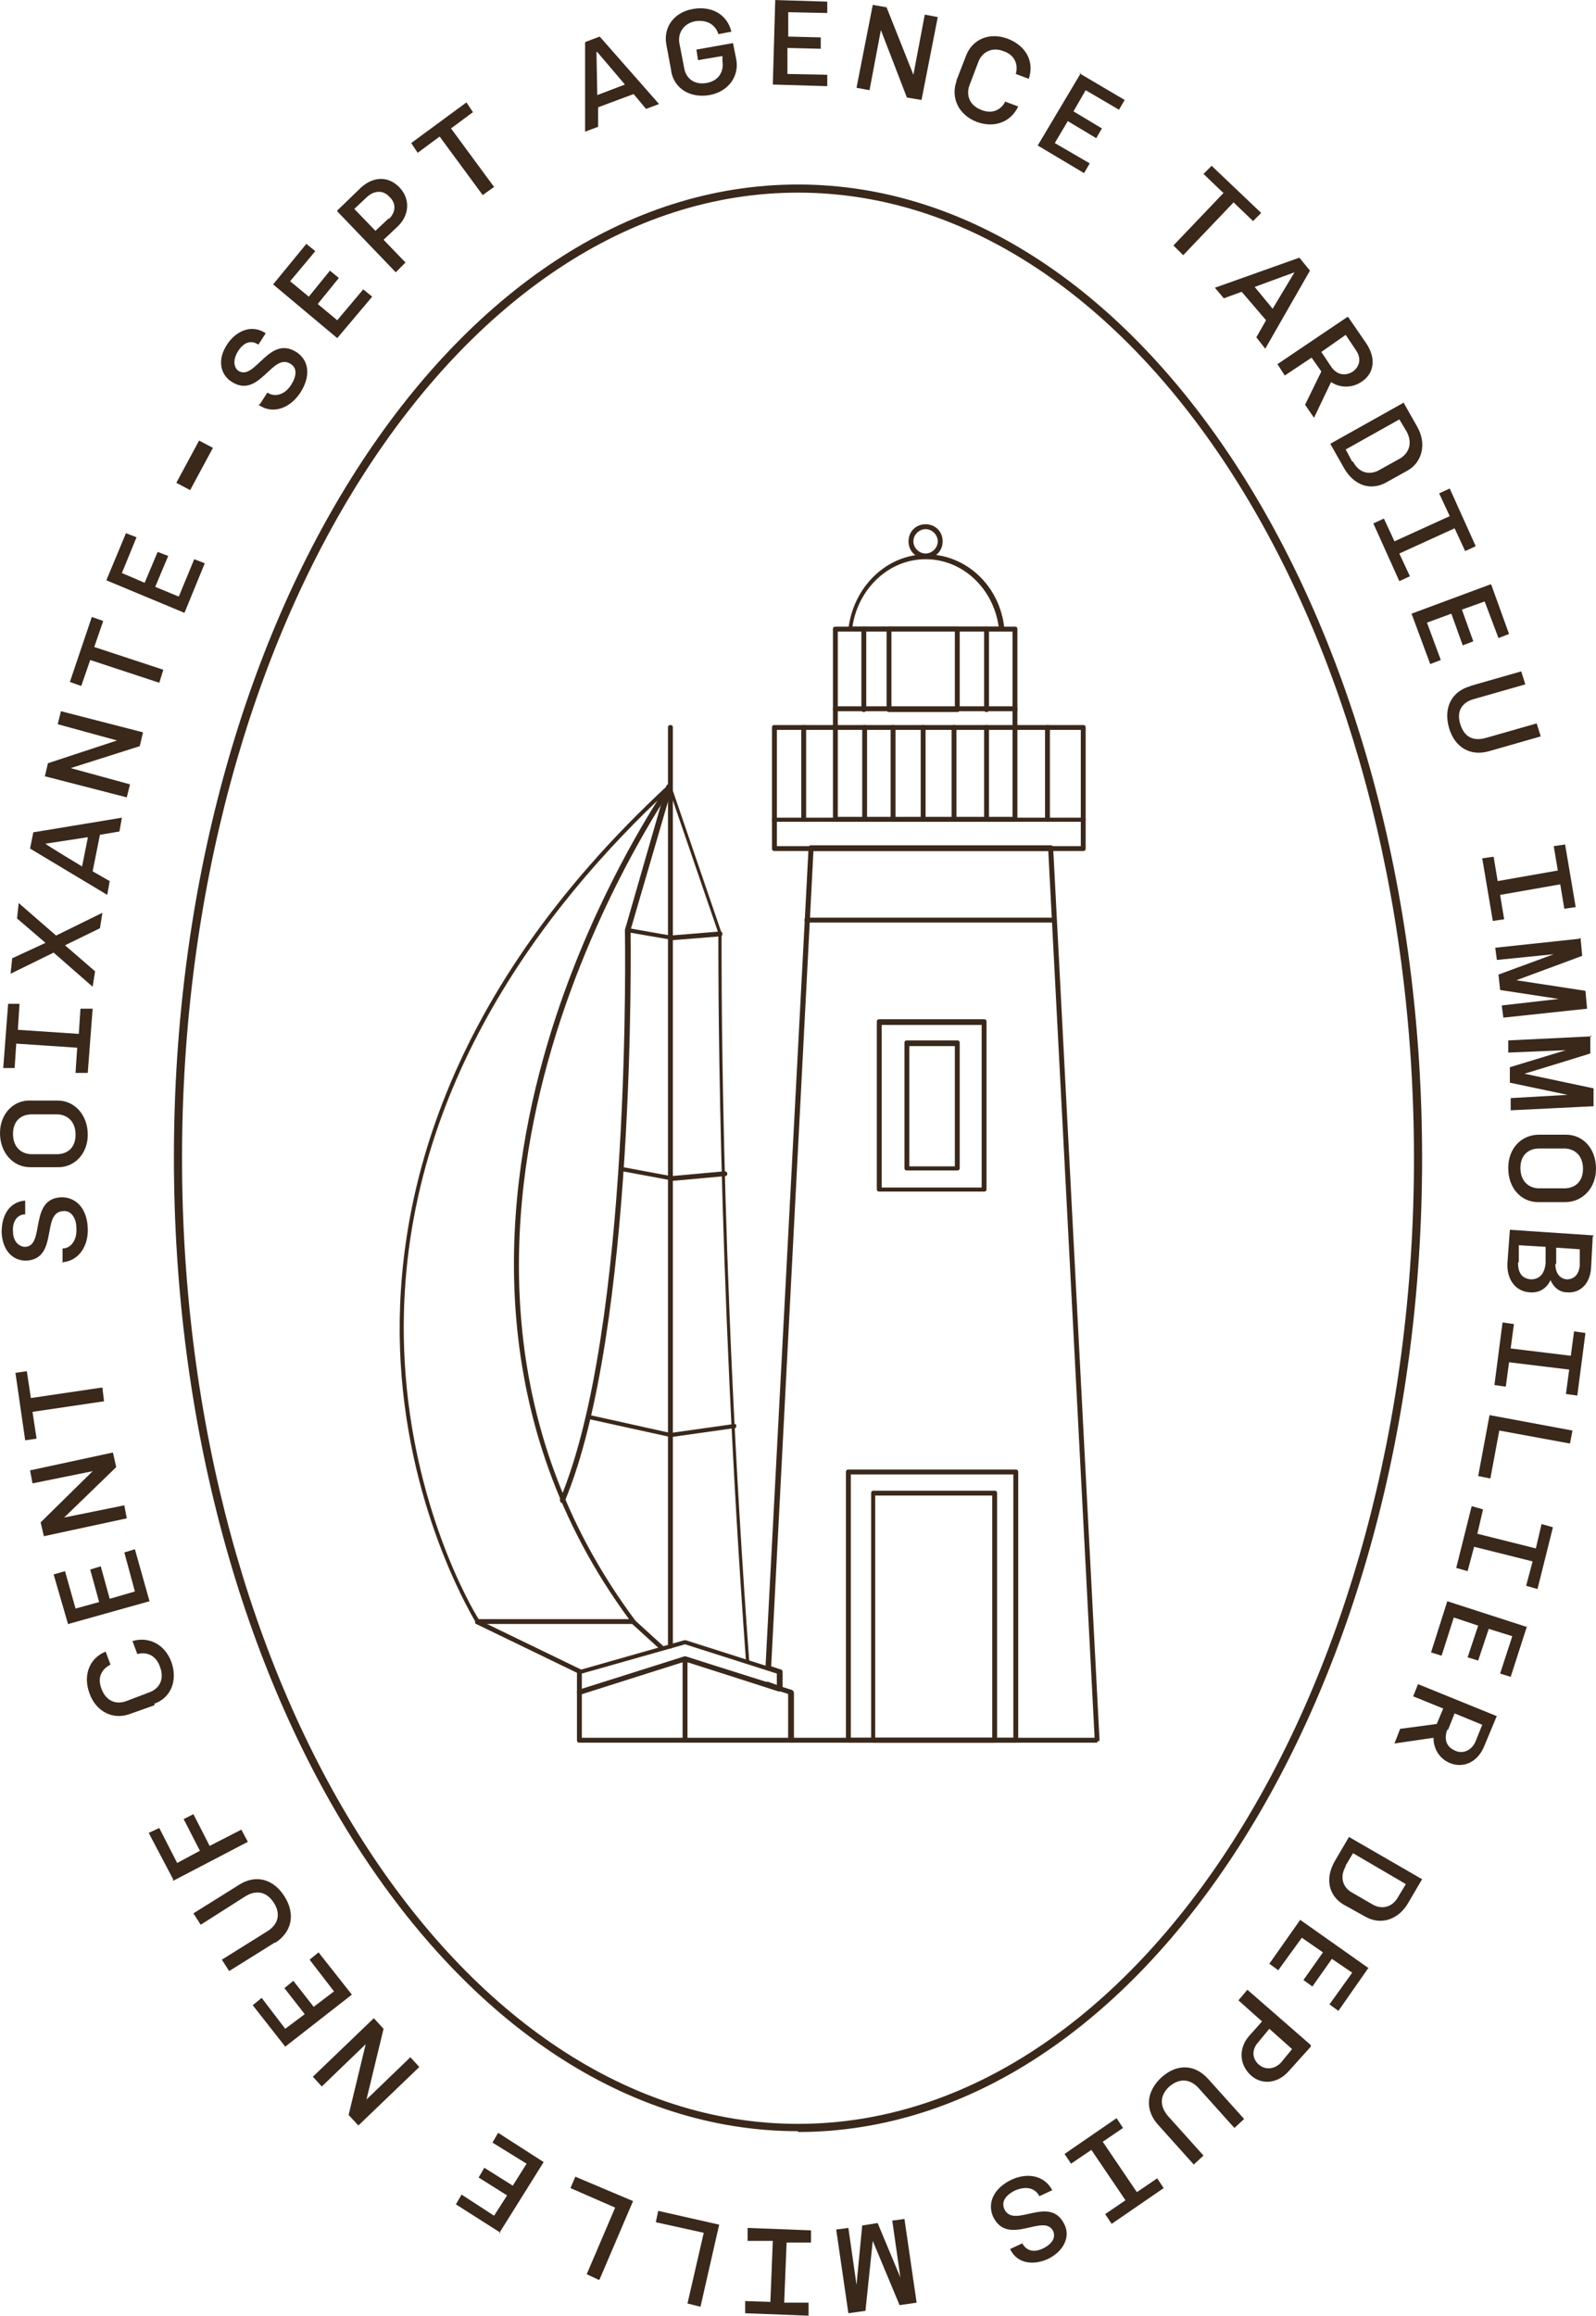 <svg xmlns="http://www.w3.org/2000/svg" id="Calque_1" viewBox="0 0 196.4 284.9"><defs><style>      .st0 {        fill: #3a281b;      }    </style></defs><path class="st0" d="M98.2,262.2c-42.4,0-76.8-53.7-76.8-119.8S55.8,22.7,98.2,22.7s76.8,53.7,76.8,119.8-34.5,119.8-76.8,119.8ZM98.2,23.7c-41.8,0-75.8,53.3-75.8,118.8s34,118.8,75.8,118.8,75.8-53.3,75.8-118.8S140,23.7,98.2,23.7Z"></path><g><path class="st0" d="M77.9,11.6l-4.3,1.6v2.4c0,0-1.6.6-1.6.6V5.2c-.1,0,1.8-.7,1.8-.7l7.3,8.3-1.6.6-1.5-1.8ZM76.9,10.4l-3.4-4h-.1s.1,5.3.1,5.3l3.4-1.3Z"></path><path class="st0" d="M82.6,8.7l-.6-3.2c-.4-2.1.9-4,3.3-4.4,2.3-.4,4.2.7,4.7,2.8l-1.6.3c-.3-1-1.2-1.8-2.8-1.6-1.6.3-2.2,1.6-2,2.7l.6,3.1c.2,1.2,1.2,2.1,2.8,1.8,1.6-.3,2.1-1.6,1.9-2.7v-.6c-.1,0-3,.5-3,.5l-.2-1.3,4.5-.8.4,2c.4,2.1-1,4-3.3,4.4-2.4.4-4.3-.8-4.7-2.9Z"></path><path class="st0" d="M95.3,0l6.5.2v1.4s-4.8-.1-4.8-.1v3c0,0,4,.1,4,.1v1.4s-4.1-.1-4.1-.1v3.2c0,0,4.9.1,4.9.1v1.4s-6.7-.2-6.7-.2l.3-10.4Z"></path><path class="st0" d="M107.4.6l1.7.3,3.3,8.3h0s1.4-7.4,1.4-7.4l1.6.3-2,10.2-1.8-.3-3.2-8.3h0s-1.4,7.4-1.4,7.4l-1.6-.3,2-10.2Z"></path><path class="st0" d="M117.7,9.9l1.2-3.1c.8-2,2.9-2.9,5.2-2,2.2.9,3.2,2.8,2.5,4.9l-1.6-.6c.3-1,0-2.3-1.5-2.8-1.5-.6-2.7.2-3.1,1.3l-1.1,2.9c-.4,1.1-.1,2.4,1.4,3,1.4.6,2.5,0,3-1l1.6.6c-.9,1.9-2.9,2.7-5.1,1.9-2.3-.9-3.2-3-2.5-5Z"></path><path class="st0" d="M132.8,9l5.6,3.3-.7,1.2-4.1-2.4-1.5,2.6,3.5,2.1-.7,1.2-3.5-2.1-1.6,2.7,4.3,2.5-.7,1.2-5.7-3.4,5.3-8.9Z"></path><path class="st0" d="M150.5,23.7l-2.4-2.3,1-1,6.1,5.8-1,1-2.4-2.3-6.2,6.5-1.2-1.2,6.2-6.5Z"></path><path class="st0" d="M155.8,39.4l-3-3.5-2.2.8-1.1-1.3,10.4-3.7,1.3,1.6-5.5,9.6-1.1-1.4,1.2-2.1ZM156.6,38l2.7-4.5h0c0,0-4.9,1.8-4.9,1.8l2.3,2.8Z"></path><path class="st0" d="M165.9,39l2.2,3.2c1.3,1.9,1,3.8-.6,4.8-1.2.8-2.7.7-3.7,0l-2.1,4.4-1.1-1.6,2-4.1-1.2-1.7-3.3,2.2-.9-1.4,8.6-5.8ZM163.8,45.1c.6.9,1.6,1.3,2.7.6.8-.6,1.1-1.6.3-2.7l-1.2-1.8-3,2.1,1.2,1.8Z"></path><path class="st0" d="M172.7,49.5l1.7,3c1.2,2.1.6,4.4-1.2,5.4l-2.7,1.5c-1.9,1-3.9.3-5.1-1.8l-1.7-3,9.1-5.1ZM166.5,56.8c.8,1.5,2.1,1.6,3.1,1.1l2.7-1.5c1-.6,1.6-1.8.8-3.3l-.9-1.5-6.6,3.7.8,1.5Z"></path><path class="st0" d="M170.3,63.8l1.3,2.8,6.8-3.1-1.3-2.8,1.3-.6,3.2,7.1-1.3.6-1.3-2.8-6.8,3.1,1.3,2.8-1.3.6-3.2-7.1,1.3-.6Z"></path><path class="st0" d="M183.5,71.9l2.2,6.1-1.3.5-1.7-4.5-2.8,1,1.4,3.9-1.3.5-1.4-3.9-3,1.1,1.7,4.6-1.3.5-2.3-6.2,9.7-3.6Z"></path><path class="st0" d="M180.9,84.4l6.3-1.8.5,1.6-6.3,1.8c-1.5.4-2.2,1.5-1.7,3.1.5,1.6,1.6,2.1,3.1,1.7l6.3-1.8.5,1.6-6.3,1.8c-2.3.7-4.3-.4-5-2.9-.7-2.5.4-4.5,2.7-5.1Z"></path><path class="st0" d="M183.8,105.4l.5,3,7.4-1.3-.5-3,1.4-.2,1.3,7.7-1.4.2-.5-3-7.4,1.3.5,3-1.4.2-1.3-7.7,1.4-.2Z"></path><path class="st0" d="M194.5,115.4l.2,2.2-8.1,3h0c0,0,8.5,1.3,8.5,1.3l.2,2.2-10.3,1.1-.2-1.5,7-.8h0c0,0-7.2-1.1-7.2-1.1l-.2-1.9,6.8-2.5h0c0,0-7,.7-7,.7l-.2-1.5,10.3-1.1Z"></path><path class="st0" d="M195.7,127.4v2.2c.1,0-8.1,2.5-8.1,2.5h0c0,0,8.5,1.8,8.5,1.8v2.2c.1,0-10.2.5-10.2.5v-1.5c0,0,7-.4,7-.4h0c0,0-7.1-1.5-7.1-1.5v-1.9c0,0,6.9-2.1,6.9-2.1h0c0,0-7.1.3-7.1.3v-1.5c0,0,10.3-.5,10.3-.5Z"></path><path class="st0" d="M189.4,139.6h3.3c2.1,0,3.7,1.7,3.7,4.2,0,2.4-1.7,4.1-3.8,4.1h-3.3c-2.1,0-3.7-1.7-3.7-4.2,0-2.4,1.6-4.1,3.8-4.1ZM189.4,146.2h3.1c1.2,0,2.3-.7,2.3-2.4s-1.1-2.5-2.3-2.5h-3.1c-1.2,0-2.3.7-2.3,2.4,0,1.7,1.1,2.5,2.3,2.5Z"></path><path class="st0" d="M196,152.1l-.2,3.8c-.1,2.1-1.4,3.2-2.9,3.1-1,0-1.7-.6-2.1-1.5h0c-.3.7-1.1,1.6-2.5,1.5-1.9-.1-2.9-1.7-2.8-3.6l.3-4.1,10.4.7ZM186.8,155.3c0,1.2.4,2,1.6,2.1,1.2,0,1.7-.9,1.8-2v-2c.1,0-3.3-.2-3.3-.2v2.1ZM191.4,155.5c0,1.1.5,1.8,1.4,1.9.9,0,1.5-.6,1.6-1.7v-2c.1,0-2.9-.2-2.9-.2v2Z"></path><path class="st0" d="M186.3,162.9l-.4,3,7.4.9.4-3,1.4.2-1,7.7-1.4-.2.4-3-7.4-.9-.4,3-1.4-.2,1-7.7,1.4.2Z"></path><path class="st0" d="M193.5,176l-.3,1.6-8.7-1.6-1.1,5.9-1.5-.3,1.4-7.5,10.2,1.9Z"></path><path class="st0" d="M182.5,185.7l-.7,3,7.2,1.8.7-3,1.4.4-1.9,7.6-1.4-.4.8-3-7.2-1.8-.8,3-1.4-.4,1.9-7.6,1.4.4Z"></path><path class="st0" d="M187.9,200.1l-2,6.2-1.3-.4,1.5-4.6-2.9-.9-1.3,3.9-1.3-.4,1.3-3.9-3-1-1.5,4.7-1.3-.4,2-6.3,9.9,3.2Z"></path><path class="st0" d="M184.2,211.1l-1.5,3.6c-.8,2.1-2.6,2.9-4.3,2.2-1.4-.6-2-1.9-2-3.1l-4.8.7.7-1.8,4.5-.6.8-1.9-3.7-1.5.6-1.5,9.6,3.9ZM178.1,212.8c-.4,1.1-.2,2.1,1,2.6.9.4,2,0,2.5-1.2l.8-2-3.4-1.4-.8,2Z"></path><path class="st0" d="M175,231.2l-1.7,2.9c-1.2,2.1-3.4,2.8-5.3,1.7l-2.7-1.5c-1.8-1.1-2.3-3.2-1-5.4l1.7-2.9,9,5.2ZM165.6,229.6c-.8,1.4-.3,2.6.7,3.2l2.6,1.5c1,.6,2.4.5,3.2-1l.9-1.5-6.5-3.8-.9,1.5Z"></path><path class="st0" d="M168.4,242.1l-3.7,5.3-1.1-.8,2.8-3.9-2.5-1.7-2.4,3.4-1.1-.8,2.4-3.4-2.6-1.8-2.9,4-1.1-.8,3.8-5.4,8.5,6Z"></path><path class="st0" d="M161.3,251.8l-2.7,3c-1.3,1.5-3.3,1.8-4.7.5-1.4-1.3-1.5-3.3-.2-4.8l1.6-1.8-2.9-2.6,1.1-1.3,7.8,6.8ZM154.8,251.3c-.8.9-.7,2,.1,2.7.8.7,1.9.6,2.7-.2l1.4-1.7-2.8-2.5-1.4,1.7Z"></path><path class="st0" d="M148.7,255.8l4.4,4.9-1.2,1.1-4.4-4.9c-1-1.1-2.3-1.3-3.6-.2-1.2,1.1-1.2,2.4-.2,3.6l4.4,4.9-1.2,1.1-4.4-4.9c-1.6-1.8-1.5-4,.4-5.8,2-1.8,4.2-1.6,5.8.2Z"></path><path class="st0" d="M138.2,261.8l-2.5,1.7,4.2,6.2,2.5-1.7.8,1.2-6.4,4.4-.8-1.2,2.5-1.7-4.2-6.2-2.5,1.7-.8-1.2,6.4-4.4.8,1.2Z"></path><path class="st0" d="M129.4,269.5l-1.5.7c-.5-1-1.6-1.3-3-.7-1.2.6-1.7,1.4-1.3,2.3,1.2,2.5,5.6-1.9,7.4,1.9.7,1.4,0,3.2-2,4.2-1.7.8-3.8.7-4.7-1.2l1.5-.7c.5.9,1.4,1.2,2.6.6,1.2-.6,1.5-1.4,1.2-2.1-1.1-2.3-5.6,2-7.4-1.8-.7-1.6,0-3.4,2.2-4.5,2.1-1,4.2-.5,5.1,1.3Z"></path><path class="st0" d="M112.8,283.3l-2.1.3-3.3-7.9h0s-.9,8.6-.9,8.6l-2.1.3-1.5-10.3,1.5-.2,1,7h0s.7-7.3.7-7.3l1.9-.3,2.8,6.7h0s-1-7-1-7l1.5-.2,1.5,10.3Z"></path><path class="st0" d="M99.8,275.9h-3c0-.1-.3,7.4-.3,7.4h3c0,.1,0,1.6,0,1.6l-7.8-.3v-1.5c0,0,3.1.1,3.1.1l.3-7.5h-3.1c0-.1,0-1.6,0-1.6l7.8.3v1.5Z"></path><path class="st0" d="M86.2,283.8l-1.6-.4,2-8.7-5.9-1.3.3-1.4,7.5,1.7-2.3,10.1Z"></path><path class="st0" d="M73.7,280.5l-1.5-.7,3.5-8.2-5.5-2.4.6-1.4,7.1,3-4.1,9.6Z"></path><path class="st0" d="M61.6,274.7l-5.5-3.5.7-1.2,4,2.6,1.6-2.5-3.5-2.2.7-1.2,3.5,2.2,1.7-2.7-4.2-2.6.7-1.2,5.6,3.6-5.5,8.8Z"></path><path class="st0" d="M44.1,261.5l-1.2-1.3,2.1-8.7h0c0,0-5.4,5.2-5.4,5.2l-1.1-1.2,7.5-7.2,1.2,1.3-2.1,8.7h0c0,0,5.4-5.2,5.4-5.2l1.1,1.2-7.5,7.2Z"></path><path class="st0" d="M35.1,251.8l-4-5.1,1.1-.9,2.9,3.8,2.4-1.8-2.5-3.2,1.1-.9,2.5,3.2,2.5-1.9-3-3.9,1.1-.9,4.1,5.2-8.2,6.4Z"></path><path class="st0" d="M33.8,239l-5.6,3.5-.9-1.4,5.6-3.5c1.3-.8,1.7-2.1.8-3.5-.9-1.4-2.2-1.6-3.5-.8l-5.5,3.5-.9-1.4,5.6-3.5c2-1.3,4.2-.8,5.6,1.4,1.4,2.2.9,4.4-1.1,5.7Z"></path><path class="st0" d="M21.3,231.2l-3-5.7,1.3-.6,2.2,4.3,2.8-1.5-2-3.9,1.2-.6,2,3.9,3.9-2,.8,1.5-9.2,4.8Z"></path><path class="st0" d="M19,209.8l-3.1,1.1c-2,.7-4.1-.3-4.9-2.6-.8-2.2,0-4.3,2-5.1l.6,1.6c-1,.5-1.7,1.5-1.1,3,.6,1.6,1.9,1.9,3,1.5l2.9-1.1c1.1-.4,1.9-1.5,1.3-3.1-.5-1.5-1.7-1.9-2.8-1.6l-.6-1.6c2-.6,4,.4,4.8,2.6.8,2.3-.1,4.4-2.1,5.1Z"></path><path class="st0" d="M8.4,199.9l-1.8-6.2,1.4-.4,1.3,4.6,2.9-.8-1.1-4,1.3-.4,1.1,4,3.1-.9-1.3-4.8,1.3-.4,1.8,6.4-10,2.8Z"></path><path class="st0" d="M5.4,189l-.4-1.7,6.4-6.3h0c0,0-7.4,1.5-7.4,1.5l-.3-1.6,10.2-2.2.4,1.8-6.4,6.2h0c0,0,7.4-1.5,7.4-1.5l.3,1.6-10.2,2.2Z"></path><path class="st0" d="M4,173.7l.5,3.3-1.4.2-1.2-8.3,1.4-.2.5,3.3,8.8-1.3.2,1.7-8.8,1.3Z"></path><path class="st0" d="M7.7,155.2v-1.6c1,0,1.8-1,1.7-2.5,0-1.3-.7-2.2-1.6-2.1-2.8.1-.5,5.9-4.6,6.1-1.6,0-2.9-1.2-3-3.5,0-1.9.8-3.7,2.9-3.9v1.7c-.9,0-1.6.8-1.5,2.1,0,1.3.8,1.9,1.5,1.9,2.5-.1.4-6,4.5-6.1,1.7,0,3.1,1.3,3.2,3.8.1,2.3-1.2,4.1-3.2,4.2Z"></path><path class="st0" d="M7,143.6h-3.3c-2.1,0-3.7-1.8-3.7-4.2,0-2.4,1.7-4.1,3.8-4h3.3c2.1,0,3.7,1.8,3.7,4.2,0,2.4-1.7,4.1-3.8,4ZM7,137.1h-3.1c-1.2,0-2.3.7-2.3,2.4,0,1.7,1.1,2.5,2.3,2.5h3.1c1.2,0,2.3-.7,2.3-2.4,0-1.7-1.1-2.5-2.3-2.5Z"></path><path class="st0" d="M9.3,131.9l.2-3-7.5-.5-.2,3H.4c0-.1.6-7.9.6-7.9h1.4c0,.1-.2,3.2-.2,3.2l7.5.5.2-3.1h1.5c0,.1-.6,7.9-.6,7.9h-1.5Z"></path><path class="st0" d="M6.8,117.1l-5.5,2.7.2-1.9,4.1-1.9h0c0,0-3.5-3-3.5-3l.2-1.9,4.6,4,5.7-2.8-.3,1.9-4.3,2.1h0c0,0,3.7,3.2,3.7,3.2l-.3,1.9-4.8-4.2Z"></path><path class="st0" d="M12.3,102.7l-.9,4.5,2.1,1.2-.3,1.7-9.5-5.7.4-2,10.9-1.8-.3,1.7-2.4.4ZM10.8,103l-5.2.8h0c0,.1,4.5,2.8,4.5,2.8l.7-3.5Z"></path><path class="st0" d="M5.5,95.6l.4-1.7,8.5-2.8h0c0,0-7.3-2-7.3-2l.4-1.6,10.1,2.6-.4,1.7-8.5,2.7h0c0,0,7.3,2,7.3,2l-.4,1.6-10.1-2.6Z"></path><path class="st0" d="M11.1,81.2l-1.1,3.2-1.4-.5,2.7-8,1.4.5-1.1,3.2,8.5,2.8-.5,1.6-8.5-2.8Z"></path><path class="st0" d="M13,71.6l2.5-6,1.3.5-1.8,4.4,2.8,1.2,1.6-3.8,1.3.5-1.6,3.8,2.9,1.2,1.9-4.6,1.3.5-2.5,6.1-9.6-4Z"></path><path class="st0" d="M21.7,59.4l2.8-5.2,1.7.9-2.8,5.2-1.7-.9Z"></path><path class="st0" d="M32,49.7l.9-1.4c.9.6,2.1.3,2.9-.9.7-1.1.8-2.1,0-2.6-2.3-1.6-3.9,4.5-7.4,2.1-1.3-.9-1.7-2.7-.4-4.6,1-1.5,2.9-2.5,4.7-1.3l-.9,1.4c-.9-.6-1.8-.3-2.5.8-.7,1.1-.5,2,0,2.4,2.1,1.4,3.8-4.6,7.3-2.2,1.4,1,1.7,2.9.3,5-1.3,1.9-3.4,2.6-5.1,1.4Z"></path><path class="st0" d="M33.6,35l4.1-5,1.1.9-3.1,3.7,2.3,1.9,2.6-3.2,1.1.9-2.6,3.2,2.4,2,3.2-3.8,1.1.9-4.3,5.1-8-6.7Z"></path><path class="st0" d="M41.5,25.9l2.9-2.8c1.5-1.4,3.4-1.5,4.8,0,1.3,1.4,1.2,3.4-.3,4.8l-1.7,1.6,2.7,2.8-1.2,1.2-7.2-7.5ZM47.9,26.9c.8-.8.9-1.9,0-2.7-.7-.8-1.8-.8-2.7,0l-1.6,1.5,2.6,2.7,1.6-1.5Z"></path><path class="st0" d="M54.1,16.8l-2.7,2-.8-1.2,6.8-5,.8,1.2-2.7,2,5.3,7.2-1.4,1-5.3-7.2Z"></path></g><g><path class="st0" d="M124.9,101.1h-22.1c-.2,0-.3-.1-.3-.3v-13.6c0-.2.1-.3.3-.3h22.1c.2,0,.3.1.3.3v13.6c0,.2-.1.3-.3.3ZM103.1,100.5h21.5v-13h-21.5v13Z"></path><path class="st0" d="M117.8,87.6h-8.4c-.2,0-.3-.1-.3-.3v-9.9c0-.2.1-.3.3-.3h8.4c.2,0,.3.1.3.3v9.9c0,.2-.1.3-.3.3ZM109.7,87h7.8v-9.4h-7.8v9.4Z"></path><path class="st0" d="M133.3,104.7h-38c-.2,0-.3-.1-.3-.3v-3.5c0-.2.1-.3.3-.3h38c.2,0,.3.1.3.3v3.5c0,.2-.1.3-.3.3ZM95.6,104.1h37.4v-3h-37.4v3Z"></path><path class="st0" d="M133.3,101.1c-.2,0-.3-.1-.3-.3v-11h-37.4v11c0,.2-.1.3-.3.3s-.3-.1-.3-.3v-11.3c0-.2.1-.3.3-.3h38c.2,0,.3.1.3.3v11.3c0,.2-.1.3-.3.3Z"></path><path class="st0" d="M98.9,101.1c-.2,0-.3-.1-.3-.3v-11.3c0-.2.1-.3.3-.3s.3.1.3.3v11.3c0,.2-.1.3-.3.3Z"></path><path class="st0" d="M106.4,101.1c-.2,0-.3-.1-.3-.3v-11.3c0-.2.1-.3.3-.3s.3.1.3.3v11.3c0,.2-.1.3-.3.3Z"></path><path class="st0" d="M109.9,101.1c-.2,0-.3-.1-.3-.3v-11.3c0-.2.1-.3.3-.3s.3.1.3.3v11.3c0,.2-.1.3-.3.3Z"></path><path class="st0" d="M113.6,101.1c-.2,0-.3-.1-.3-.3v-11.3c0-.2.1-.3.3-.3s.3.1.3.3v11.3c0,.2-.1.3-.3.3Z"></path><path class="st0" d="M117.4,101.1c-.2,0-.3-.1-.3-.3v-11.3c0-.2.1-.3.3-.3s.3.1.3.3v11.3c0,.2-.1.3-.3.3Z"></path><path class="st0" d="M128.9,101.1c-.2,0-.3-.1-.3-.3v-11.3c0-.2.1-.3.3-.3s.3.1.3.3v11.3c0,.2-.1.3-.3.3Z"></path><path class="st0" d="M121.4,101.1c-.2,0-.3-.1-.3-.3v-11.3c0-.2.1-.3.3-.3s.3.1.3.3v11.3c0,.2-.1.3-.3.3Z"></path><path class="st0" d="M124.9,87.6c-.2,0-.3-.1-.3-.3v-9.6h-21.5v9.6c0,.2-.1.3-.3.3s-.3-.1-.3-.3v-9.9c0-.2.1-.3.3-.3h22.1c.2,0,.3.1.3.3v9.9c0,.2-.1.3-.3.3Z"></path><path class="st0" d="M121.4,87.6c-.2,0-.3-.1-.3-.3v-9.9c0-.2.1-.3.3-.3s.3.1.3.3v9.9c0,.2-.1.3-.3.3Z"></path><path class="st0" d="M106.3,87.6c-.2,0-.3-.1-.3-.3v-9.9c0-.2.1-.3.3-.3s.3.1.3.3v9.9c0,.2-.1.3-.3.3Z"></path><path class="st0" d="M123.3,77.6h-18.7c0,0-.2,0-.2,0,0,0,0-.1,0-.2.6-5.2,4.7-9.2,9.6-9.2s9.1,3.9,9.6,9.2c0,0,0,.2,0,.2,0,0-.1,0-.2,0ZM104.9,77.1h18c-.7-4.8-4.5-8.3-9-8.3s-8.3,3.6-9,8.3Z"></path><path class="st0" d="M113.9,68.7c-1.2,0-2.1-.9-2.1-2.1s.9-2.1,2.1-2.1,2.1.9,2.1,2.1-.9,2.1-2.1,2.1ZM113.9,65.1c-.8,0-1.5.7-1.5,1.5s.7,1.5,1.5,1.5,1.5-.7,1.5-1.5-.7-1.5-1.5-1.5Z"></path><path class="st0" d="M129.7,113.5h-30.4c-.2,0-.3-.1-.3-.3s.1-.3.3-.3h30.4c.2,0,.3.1.3.3s-.1.3-.3.3Z"></path><path class="st0" d="M121.1,146.6h-12.9c-.2,0-.3-.1-.3-.3v-20.6c0-.2.1-.3.3-.3h12.9c.2,0,.3.1.3.3v20.6c0,.2-.1.3-.3.3ZM108.5,146.1h12.3v-20h-12.3v20Z"></path><path class="st0" d="M125,214.4h-20.6c-.2,0-.3-.1-.3-.3v-33c0-.2.1-.3.3-.3h20.6c.2,0,.3.1.3.3v33c0,.2-.1.3-.3.3ZM104.7,213.8h20v-32.4h-20v32.4Z"></path><path class="st0" d="M122.4,214.4h-14.9c-.2,0-.3-.1-.3-.3v-30.4c0-.2.1-.3.3-.3h14.9c.2,0,.3.1.3.3v30.4c0,.2-.1.3-.3.3ZM107.7,213.8h14.4v-29.8h-14.4v29.8Z"></path><path class="st0" d="M117.8,144h-6.2c-.2,0-.3-.1-.3-.3v-15.4c0-.2.1-.3.3-.3h6.2c.2,0,.3.1.3.3v15.4c0,.2-.1.3-.3.3ZM111.9,143.5h5.6v-14.8h-5.6v14.8Z"></path><path class="st0" d="M78,199.8h-19.2c0,0-.2,0-.2-.1,0-.1-8.2-13-9.3-32.1-1-17.6,3.9-44.2,33-71.1.1-.1.3,0,.4,0,.1,0,.1.3,0,.4,0,.1-9.9,14.2-15.3,33.8-5,18.1-7.2,44.6,10.8,68.7,0,0,0,.2,0,.3,0,0-.1.2-.3.2ZM58.9,199.2h18.5c-17.8-24.2-15.6-50.7-10.6-68.8,4.2-15.3,11.2-27.3,14.1-31.9-15.6,14.9-32.8,38.5-31.1,69,1,17.9,8.2,30.3,9.1,31.7Z"></path><path class="st0" d="M82.5,202.8c-.2,0-.3-.1-.3-.3v-113c0-.2.1-.3.3-.3s.3.1.3.3v113c0,.2-.1.3-.3.3Z"></path><path class="st0" d="M84.3,214.4c-.2,0-.3-.1-.3-.3v-10c0-.2.1-.3.3-.3s.3.1.3.3v10c0,.2-.1.3-.3.3Z"></path><path class="st0" d="M92.1,204.7c-.2,0-.3-.1-.3-.3-3.6-49.2-3.4-88-3.4-89.6l-5.9-17.2-4.9,16.8c0,1.7.7,49.2-8.1,70.3,0,.1-.2.2-.4.2-.1,0-.2-.2-.2-.4,8.9-21.2,8-69.6,8-70.1,0,0,0,0,0,0l5.1-17.7c0-.1.1-.2.3-.2h0c.1,0,.2,0,.3.2l6.2,18.1s0,0,0,0c0,.4-.3,39.6,3.4,89.6,0,.2-.1.3-.3.3h0Z"></path><path class="st0" d="M82.5,176.8s0,0,0,0l-10-2.2c-.2,0-.3-.2-.2-.3,0-.2.2-.3.3-.2l9.9,2.2,7.8-1.1c.2,0,.3,0,.3.2s0,.3-.2.3l-7.8,1.1s0,0,0,0Z"></path><path class="st0" d="M82.5,145.2s0,0,0,0l-5.9-1.1c-.2,0-.3-.2-.2-.3s.2-.2.3-.2l5.9,1.1,6.6-.6h0c.1,0,.3.1.3.3,0,.2-.1.3-.3.3l-6.6.6h0Z"></path><path class="st0" d="M82.5,115.6l-5.2-.9c-.2,0-.3-.2-.2-.3s.2-.3.3-.2l5.1.9,6.1-.5c.2,0,.3.1.3.3,0,.2-.1.3-.3.3l-6.2.5Z"></path><path class="st0" d="M135,214.4h-37.7c-.2,0-.3-.1-.3-.3v-5.7l-1.2-.4s0,0,0,0l-1.5-.5c-.2,0-.2-.2-.2-.4,0-.2.2-.2.4-.2l1.1.4v-1.5l-1.2-.4c-.1,0-.2-.2-.2-.3l5.3-100.8c0-.2.1-.3.3-.3h29.5c.2,0,.3.1.3.3l5.7,109.7c0,0,0,.2,0,.2,0,0-.1,0-.2,0ZM97.6,213.8h37.1l-5.7-109.1h-28.9l-5.2,100.3,1.2.4c.1,0,.2.1.2.3v1.9l1.2.4c.1,0,.2.1.2.3v5.6Z"></path><path class="st0" d="M71.3,205.9s0,0-.1,0l-12.6-6.1c-.1,0-.2-.2-.1-.4s.2-.2.4-.1l12.6,6.1c.1,0,.2.2.1.4,0,.1-.2.2-.3.2Z"></path><path class="st0" d="M81.4,202.9c0,0-.1,0-.2,0l-3.4-3.1c-.1-.1-.1-.3,0-.4s.3-.1.4,0l3.4,3.1c.1.1.1.3,0,.4,0,0-.1,0-.2,0Z"></path><path class="st0" d="M71.3,208.5c0,0-.1,0-.2,0,0,0-.1-.1-.1-.2v-2.5c0-.1,0-.2.2-.3l13-3.7c0,0,.1,0,.2,0l11.6,3.7c.1,0,.2.1.2.3v2.1c0,0,0,.2-.1.2,0,0-.2,0-.3,0l-11.5-3.7-12.9,4.1s0,0,0,0ZM71.6,205.9v1.9l12.6-4c0,0,.1,0,.2,0l11.2,3.6v-1.5l-11.3-3.6-12.7,3.6Z"></path><path class="st0" d="M97.3,214.4h-26c-.2,0-.3-.1-.3-.3v-5.9c0-.1,0-.2.2-.3l13-4.1c0,0,.1,0,.2,0l13,4.1c.1,0,.2.1.2.3v5.9c0,.2-.1.3-.3.3ZM71.6,213.8h25.4v-5.4l-12.7-4-12.7,4v5.4Z"></path></g></svg>